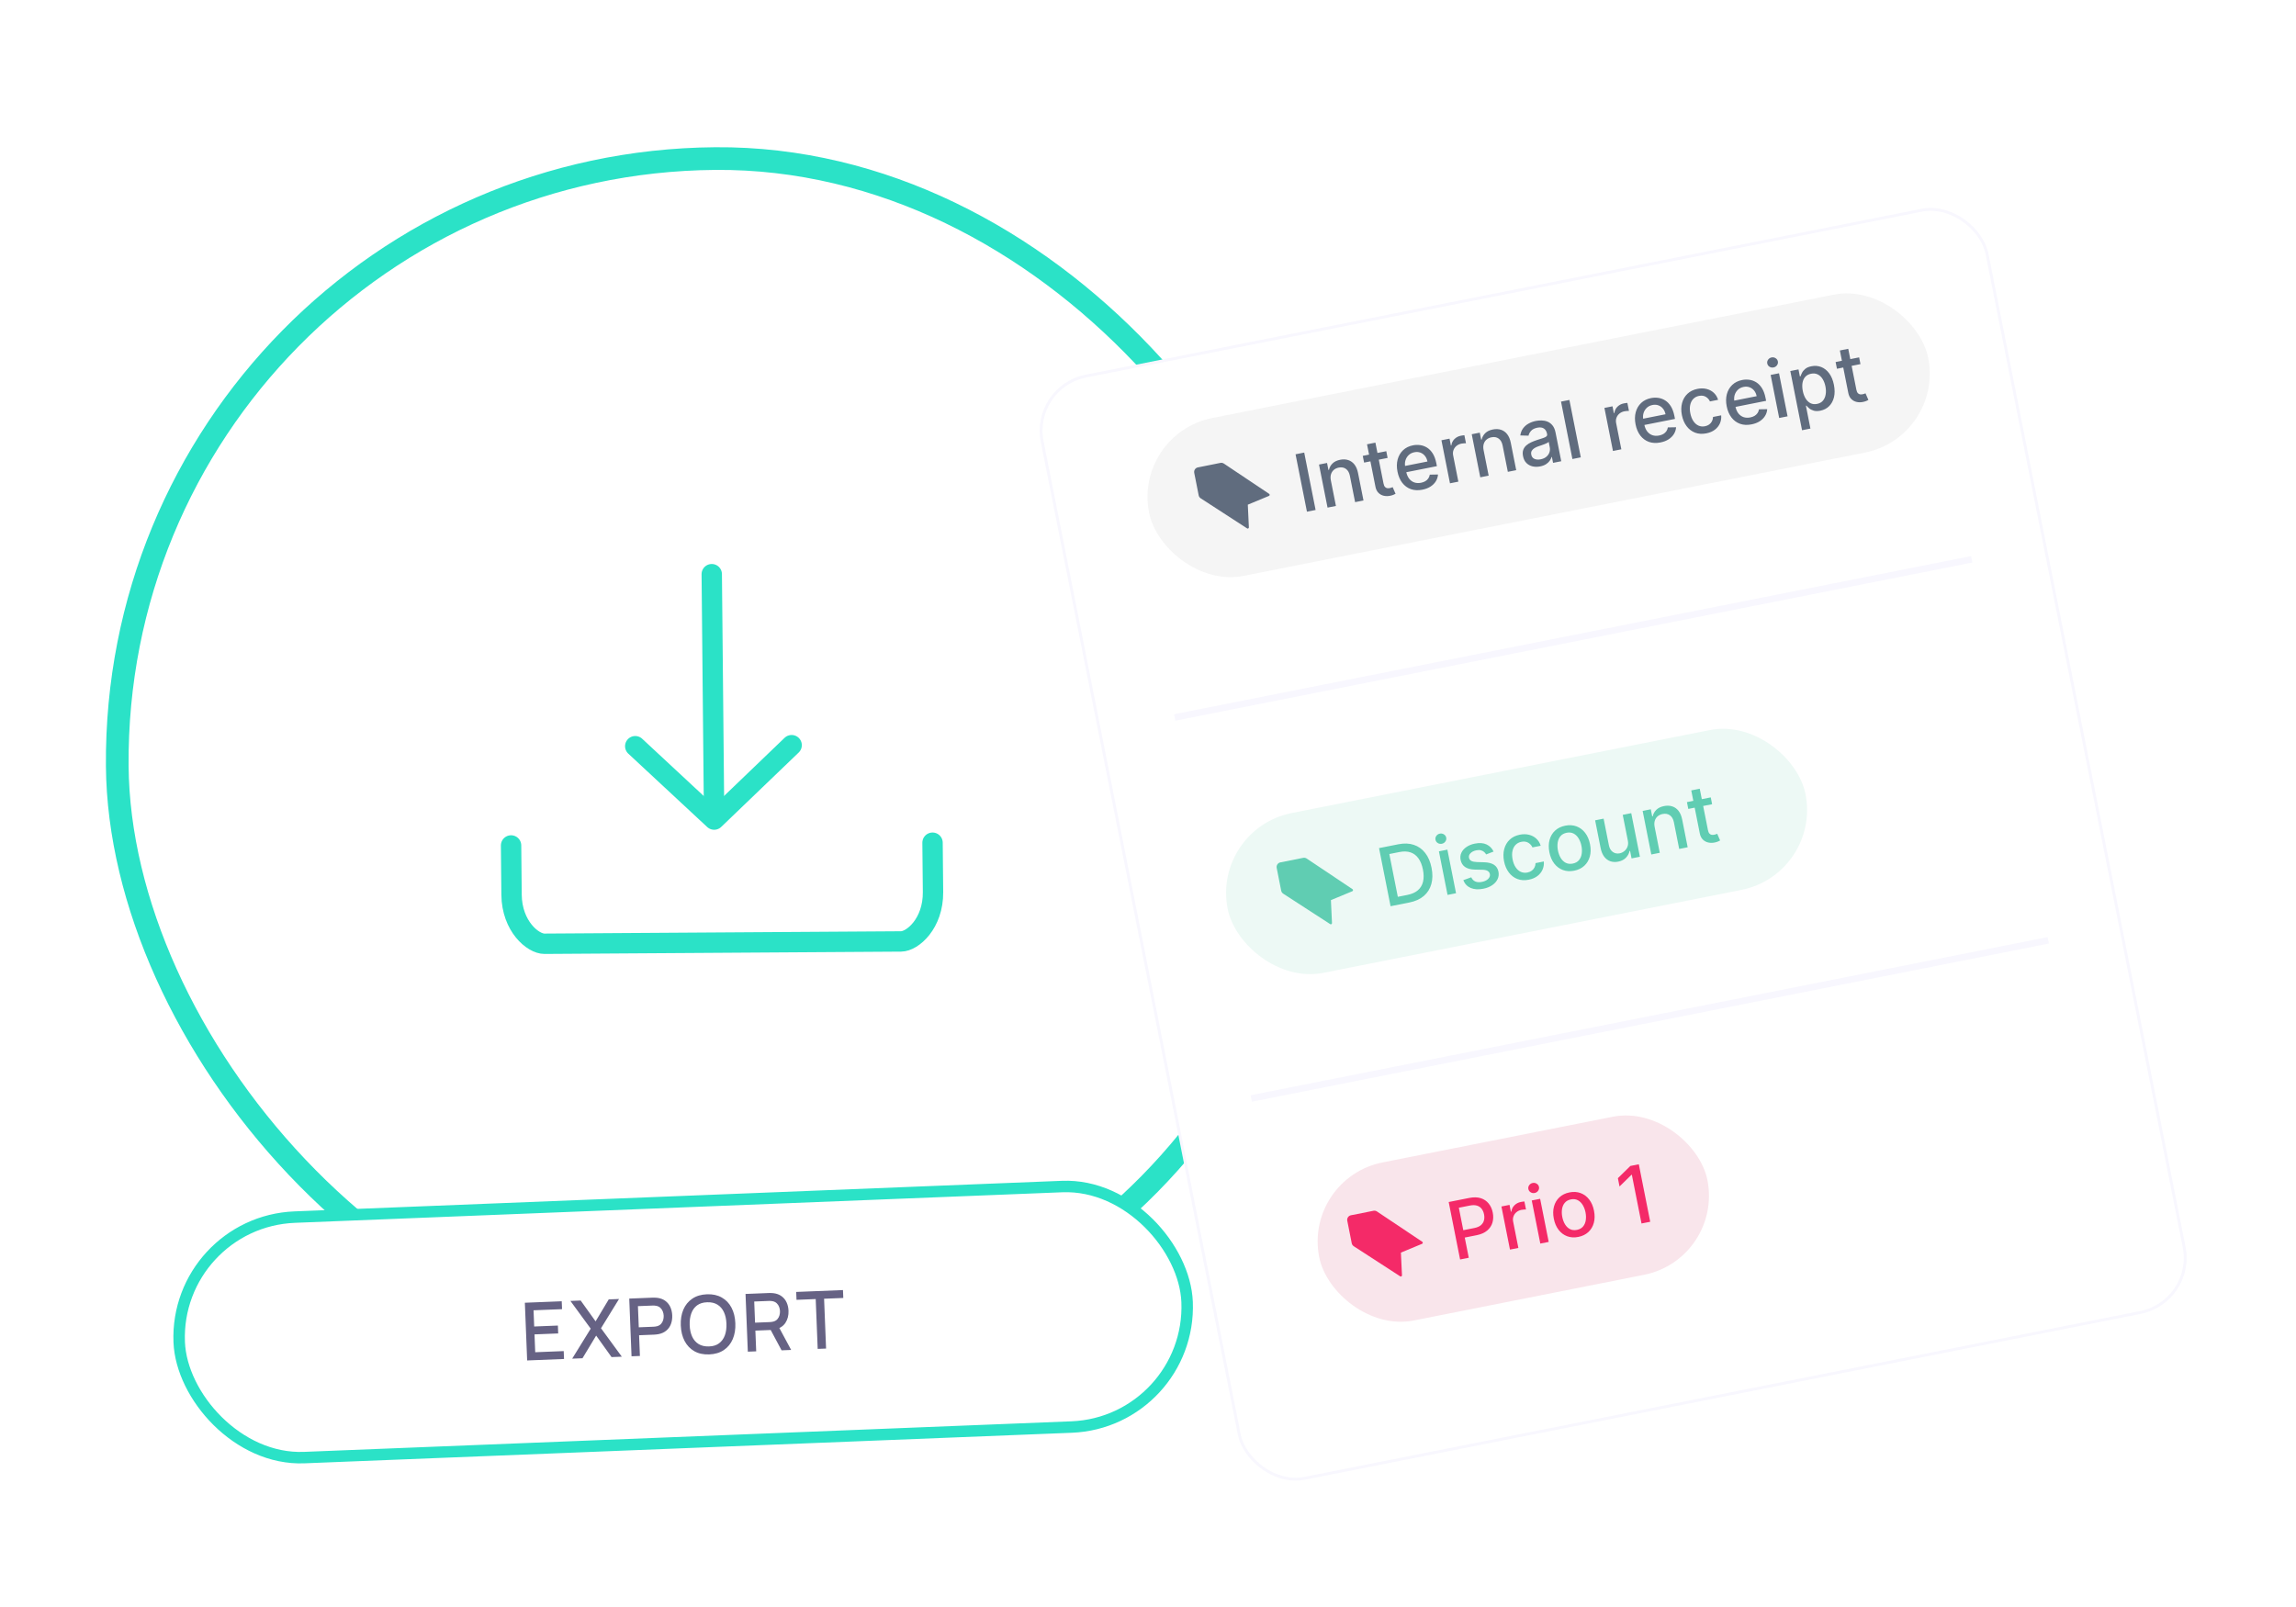 <svg width="500" height="350" viewBox="0 0 500 350" fill="none" xmlns="http://www.w3.org/2000/svg">
<g clip-path="url(#clip0_10915_23650)">
<rect x="24.489" y="35.583" width="262.518" height="262.518" rx="131.259" transform="rotate(-0.457 24.489 35.583)" fill="white"/>
<path d="M111.297 184.137L111.401 194.866C111.468 201.752 116.072 205.565 118.566 205.548L196.226 205.042C198.721 205.026 203.249 201.153 203.182 194.267L203.078 183.538" stroke="#2BE2C7" stroke-width="4.436" stroke-linecap="round" stroke-linejoin="round"/>
<path d="M138.336 162.52L155.522 178.502L172.395 162.297" stroke="#2BE2C7" stroke-width="4.436" stroke-linecap="round" stroke-linejoin="round"/>
<path d="M154.999 125.053L155.473 173.719" stroke="#2BE2C7" stroke-width="4.436" stroke-linecap="round" stroke-linejoin="round"/>
<rect x="24.489" y="35.583" width="262.518" height="262.518" rx="131.259" transform="rotate(-0.457 24.489 35.583)" stroke="#2BE2C7" stroke-width="4.94"/>
<g filter="url(#filter0_d_10915_23650)">
<rect x="37.984" y="255.102" width="219.663" height="52.42" rx="26.21" transform="rotate(-2.281 37.984 255.102)" fill="white"/>
<path d="M114.799 285.28L114.298 272.709L122.329 272.389L122.398 274.109L116.191 274.356L116.331 277.883L121.491 277.678L121.559 279.397L116.4 279.603L116.555 283.488L122.761 283.24L122.83 284.96L114.799 285.28ZM124.605 284.889L128.638 278.355L124.218 272.314L126.453 272.225L129.703 276.765L132.564 271.982L134.807 271.893L130.882 278.265L135.413 284.459L133.178 284.548L129.826 279.864L126.849 284.8L124.605 284.889ZM137.53 284.375L137.03 271.804L142.11 271.602C142.232 271.597 142.384 271.597 142.565 271.601C142.746 271.6 142.918 271.61 143.082 271.633C143.785 271.716 144.376 271.931 144.856 272.279C145.342 272.627 145.713 273.076 145.968 273.625C146.223 274.175 146.364 274.787 146.391 275.462C146.418 276.143 146.326 276.767 146.116 277.335C145.905 277.903 145.572 278.38 145.115 278.765C144.664 279.151 144.091 279.412 143.397 279.551C143.235 279.581 143.061 279.605 142.876 279.624C142.696 279.643 142.548 279.655 142.431 279.659L139.175 279.789L139.355 284.302L137.53 284.375ZM139.106 278.06L142.292 277.933C142.409 277.929 142.537 277.918 142.676 277.901C142.821 277.883 142.957 277.857 143.084 277.823C143.453 277.721 143.746 277.549 143.964 277.307C144.181 277.06 144.333 276.78 144.42 276.467C144.507 276.155 144.544 275.844 144.531 275.536C144.519 275.228 144.458 274.924 144.347 274.625C144.235 274.321 144.062 274.057 143.825 273.833C143.589 273.603 143.283 273.452 142.907 273.38C142.777 273.35 142.64 273.332 142.494 273.326C142.354 273.32 142.225 273.32 142.109 273.324L138.923 273.451L139.106 278.06ZM154.46 283.963C153.203 284.013 152.121 283.782 151.215 283.27C150.308 282.753 149.599 282.011 149.089 281.047C148.584 280.082 148.306 278.95 148.254 277.652C148.203 276.355 148.39 275.205 148.816 274.202C149.249 273.2 149.896 272.408 150.759 271.826C151.621 271.237 152.681 270.918 153.938 270.868C155.19 270.818 156.269 271.052 157.175 271.57C158.087 272.082 158.796 272.82 159.301 273.785C159.805 274.75 160.084 275.881 160.135 277.179C160.187 278.477 160 279.627 159.573 280.629C159.147 281.631 158.499 282.426 157.631 283.015C156.768 283.597 155.711 283.913 154.46 283.963ZM154.391 282.226C155.282 282.202 156.013 281.977 156.585 281.552C157.162 281.121 157.585 280.539 157.853 279.806C158.121 279.066 158.236 278.217 158.197 277.256C158.159 276.296 157.977 275.464 157.652 274.76C157.326 274.05 156.859 273.506 156.249 273.128C155.645 272.75 154.898 272.576 154.008 272.606C153.117 272.629 152.382 272.854 151.805 273.279C151.233 273.704 150.813 274.286 150.545 275.025C150.278 275.765 150.16 276.615 150.192 277.575C150.225 278.536 150.404 279.371 150.729 280.081C151.054 280.785 151.522 281.326 152.132 281.704C152.747 282.081 153.5 282.255 154.391 282.226ZM162.853 283.366L162.353 270.796L167.434 270.593C167.556 270.588 167.707 270.588 167.888 270.593C168.069 270.591 168.241 270.602 168.405 270.624C169.108 270.707 169.7 270.923 170.18 271.271C170.666 271.619 171.036 272.067 171.291 272.617C171.546 273.166 171.687 273.778 171.714 274.453C171.754 275.454 171.532 276.329 171.049 277.077C170.566 277.819 169.816 278.3 168.798 278.522L168.06 278.639L164.498 278.78L164.678 283.294L162.853 283.366ZM170.204 283.074L167.521 278.057L169.344 277.512L172.29 282.99L170.204 283.074ZM164.429 277.052L167.616 276.925C167.732 276.92 167.86 276.909 167.999 276.892C168.144 276.875 168.28 276.849 168.407 276.815C168.776 276.713 169.069 276.541 169.287 276.299C169.504 276.051 169.657 275.771 169.743 275.459C169.83 275.146 169.867 274.836 169.855 274.528C169.842 274.219 169.781 273.915 169.67 273.617C169.559 273.312 169.385 273.048 169.149 272.824C168.912 272.595 168.606 272.444 168.23 272.371C168.101 272.342 167.963 272.324 167.817 272.318C167.677 272.312 167.549 272.311 167.432 272.316L164.246 272.443L164.429 277.052ZM178.069 282.76L177.637 271.909L173.456 272.076L173.387 270.356L183.575 269.95L183.643 271.67L179.462 271.837L179.894 282.688L178.069 282.76Z" fill="#666284"/>
<rect x="37.984" y="255.102" width="219.663" height="52.42" rx="26.21" transform="rotate(-2.281 37.984 255.102)" stroke="#2BE2C7" stroke-width="2.496"/>
</g>
<g filter="url(#filter1_d_10915_23650)">
<rect x="224.594" y="78.887" width="209.777" height="244.74" rx="12.123" transform="rotate(-11.225 224.594 78.887)" fill="white"/>
<rect x="224.594" y="78.887" width="209.777" height="244.74" rx="12.123" transform="rotate(-11.225 224.594 78.887)" stroke="#F8F7FE" stroke-width="0.622"/>
</g>
<rect x="246.82" y="94.449" width="172.984" height="35.056" rx="17.528" transform="rotate(-11.225 246.82 94.449)" fill="#F5F5F5"/>
<path d="M276.385 107.562L266.527 100.969C266.302 100.819 266.033 100.765 265.768 100.817C265.767 100.817 265.767 100.818 265.766 100.818L260.864 101.794C260.317 101.903 259.96 102.437 260.069 102.984L261.036 107.879C261.089 108.148 261.252 108.387 261.482 108.534L271.577 115.078C271.634 115.115 271.701 115.127 271.764 115.114C271.791 115.109 271.817 115.099 271.841 115.086C271.923 115.038 271.972 114.949 271.968 114.854L271.736 109.917L276.341 108.006C276.427 107.97 276.487 107.89 276.496 107.797C276.505 107.704 276.462 107.614 276.385 107.562Z" fill="#606C7E"/>
<path d="M284.018 98.567L286.499 111.071L284.613 111.445L282.131 98.942L284.018 98.567ZM289.82 104.624L290.925 110.192L289.1 110.555L287.239 101.177L288.991 100.829L289.294 102.355L289.41 102.332C289.527 101.793 289.786 101.327 290.186 100.935C290.59 100.541 291.144 100.275 291.849 100.135C292.488 100.008 293.074 100.032 293.608 100.205C294.14 100.374 294.591 100.695 294.96 101.168C295.329 101.64 295.59 102.263 295.743 103.036L296.927 109.001L295.101 109.364L293.961 103.619C293.826 102.939 293.544 102.443 293.114 102.13C292.683 101.814 292.158 101.717 291.54 101.84C291.116 101.924 290.758 102.09 290.465 102.339C290.175 102.587 289.97 102.907 289.849 103.299C289.732 103.686 289.722 104.128 289.82 104.624ZM301.892 98.269L302.182 99.734L297.06 100.751L296.769 99.285L301.892 98.269ZM297.697 96.766L299.523 96.404L301.283 105.275C301.353 105.629 301.459 105.885 301.601 106.043C301.741 106.197 301.901 106.29 302.081 106.322C302.264 106.349 302.455 106.343 302.655 106.304C302.801 106.275 302.928 106.239 303.033 106.197C303.139 106.155 303.222 106.121 303.28 106.097L303.909 107.54C303.811 107.601 303.669 107.672 303.482 107.751C303.295 107.835 303.056 107.908 302.763 107.97C302.285 108.073 301.82 108.077 301.369 107.98C300.919 107.883 300.528 107.673 300.197 107.35C299.867 107.026 299.645 106.582 299.533 106.016L297.697 96.766ZM309.751 106.653C308.827 106.837 307.992 106.797 307.246 106.535C306.503 106.268 305.879 105.81 305.374 105.161C304.872 104.508 304.525 103.695 304.332 102.722C304.141 101.761 304.152 100.879 304.365 100.075C304.582 99.271 304.973 98.599 305.539 98.059C306.108 97.519 306.829 97.162 307.7 96.99C308.229 96.885 308.759 96.87 309.29 96.947C309.822 97.023 310.322 97.21 310.791 97.506C311.26 97.802 311.668 98.226 312.015 98.779C312.36 99.328 312.618 100.028 312.787 100.879L312.915 101.526L305.46 103.005L305.189 101.638L310.855 100.514C310.759 100.033 310.577 99.627 310.308 99.296C310.039 98.96 309.705 98.719 309.309 98.574C308.916 98.428 308.483 98.401 308.011 98.495C307.498 98.597 307.076 98.812 306.743 99.14C306.414 99.464 306.185 99.847 306.058 100.292C305.933 100.731 305.918 101.184 306.01 101.653L306.223 102.721C306.347 103.348 306.563 103.859 306.87 104.255C307.181 104.65 307.559 104.924 308.004 105.077C308.448 105.226 308.936 105.247 309.47 105.142C309.816 105.073 310.121 104.961 310.387 104.807C310.652 104.649 310.868 104.449 311.036 104.209C311.204 103.968 311.314 103.69 311.366 103.376L313.155 103.344C313.118 103.88 312.958 104.375 312.676 104.829C312.397 105.278 312.01 105.661 311.514 105.98C311.022 106.293 310.434 106.518 309.751 106.653ZM315.762 105.264L313.901 95.886L315.665 95.536L315.961 97.025L316.059 97.006C316.129 96.467 316.352 96.011 316.726 95.636C317.103 95.257 317.567 95.012 318.116 94.903C318.23 94.881 318.365 94.858 318.522 94.835C318.682 94.812 318.808 94.798 318.9 94.792L319.247 96.538C319.169 96.532 319.035 96.536 318.843 96.549C318.65 96.557 318.46 96.58 318.272 96.617C317.841 96.703 317.474 96.871 317.173 97.121C316.875 97.366 316.66 97.669 316.528 98.03C316.396 98.386 316.37 98.767 316.451 99.174L317.587 104.901L315.762 105.264ZM323.081 98.024L324.186 103.592L322.36 103.954L320.499 94.576L322.251 94.229L322.554 95.755L322.67 95.732C322.788 95.192 323.046 94.727 323.446 94.334C323.851 93.941 324.405 93.674 325.109 93.535C325.748 93.408 326.334 93.431 326.868 93.604C327.401 93.774 327.851 94.094 328.22 94.567C328.589 95.04 328.85 95.663 329.004 96.436L330.187 102.401L328.362 102.763L327.222 97.018C327.087 96.338 326.804 95.842 326.374 95.53C325.943 95.213 325.419 95.117 324.8 95.24C324.377 95.323 324.018 95.49 323.725 95.738C323.436 95.986 323.231 96.306 323.11 96.698C322.992 97.085 322.982 97.527 323.081 98.024ZM335.406 101.581C334.812 101.699 334.252 101.696 333.729 101.571C333.204 101.443 332.759 101.195 332.394 100.827C332.033 100.459 331.792 99.967 331.67 99.353C331.565 98.823 331.58 98.368 331.716 97.985C331.852 97.603 332.073 97.278 332.379 97.01C332.686 96.742 333.042 96.514 333.449 96.328C333.857 96.141 334.277 95.978 334.71 95.837C335.259 95.66 335.704 95.517 336.046 95.406C336.387 95.292 336.627 95.17 336.767 95.041C336.906 94.912 336.954 94.738 336.91 94.518L336.902 94.475C336.796 93.942 336.564 93.559 336.204 93.325C335.849 93.091 335.376 93.033 334.786 93.15C334.171 93.272 333.714 93.504 333.414 93.847C333.117 94.185 332.935 94.533 332.866 94.889L331.073 94.839C331.163 94.228 331.369 93.71 331.69 93.282C332.015 92.85 332.418 92.503 332.899 92.243C333.379 91.978 333.903 91.79 334.468 91.677C334.843 91.603 335.249 91.569 335.686 91.575C336.126 91.577 336.552 91.657 336.965 91.816C337.381 91.975 337.75 92.246 338.072 92.631C338.393 93.012 338.621 93.544 338.757 94.228L339.992 100.455L338.21 100.809L337.955 99.527L337.882 99.541C337.811 99.801 337.68 100.068 337.489 100.343C337.298 100.617 337.032 100.867 336.692 101.091C336.351 101.315 335.923 101.478 335.406 101.581ZM335.512 100.037C336.017 99.937 336.428 99.751 336.747 99.481C337.069 99.21 337.292 98.895 337.416 98.536C337.543 98.172 337.569 97.805 337.496 97.435L337.256 96.226C337.204 96.304 337.09 96.39 336.914 96.484C336.741 96.574 336.541 96.662 336.313 96.75C336.084 96.833 335.861 96.913 335.643 96.99C335.425 97.063 335.243 97.125 335.096 97.175C334.751 97.29 334.442 97.43 334.17 97.594C333.902 97.757 333.701 97.955 333.565 98.19C333.433 98.419 333.399 98.696 333.464 99.022C333.553 99.474 333.788 99.782 334.168 99.948C334.547 100.11 334.995 100.14 335.512 100.037ZM341.768 87.106L344.249 99.61L342.424 99.972L339.942 87.469L341.768 87.106ZM351.255 98.22L349.394 88.842L351.159 88.492L351.454 89.982L351.552 89.962C351.623 89.424 351.845 88.967 352.219 88.592C352.597 88.213 353.06 87.969 353.61 87.86C353.723 87.837 353.859 87.814 354.015 87.792C354.175 87.769 354.301 87.754 354.393 87.749L354.74 89.495C354.663 89.489 354.528 89.492 354.336 89.505C354.143 89.514 353.953 89.537 353.766 89.574C353.334 89.659 352.968 89.827 352.666 90.077C352.368 90.323 352.153 90.626 352.022 90.986C351.889 91.342 351.863 91.724 351.944 92.131L353.081 97.858L351.255 98.22ZM361.597 96.364C360.673 96.548 359.838 96.508 359.092 96.246C358.35 95.979 357.726 95.521 357.221 94.872C356.719 94.219 356.371 93.406 356.178 92.433C355.987 91.472 355.999 90.59 356.211 89.786C356.428 88.982 356.819 88.31 357.385 87.77C357.955 87.23 358.675 86.873 359.546 86.701C360.075 86.596 360.605 86.581 361.137 86.658C361.668 86.734 362.168 86.921 362.637 87.217C363.106 87.513 363.514 87.937 363.861 88.49C364.207 89.039 364.464 89.739 364.633 90.59L364.761 91.237L357.307 92.716L357.035 91.349L362.701 90.225C362.606 89.744 362.424 89.338 362.155 89.007C361.885 88.671 361.552 88.43 361.155 88.285C360.762 88.139 360.33 88.112 359.857 88.206C359.345 88.308 358.922 88.523 358.589 88.851C358.26 89.175 358.032 89.558 357.904 90.003C357.78 90.442 357.764 90.895 357.857 91.364L358.069 92.432C358.193 93.059 358.409 93.57 358.716 93.966C359.027 94.361 359.405 94.635 359.85 94.788C360.294 94.937 360.783 94.958 361.316 94.853C361.662 94.784 361.968 94.672 362.233 94.518C362.498 94.36 362.714 94.16 362.882 93.92C363.05 93.679 363.16 93.401 363.212 93.087L365.002 93.055C364.964 93.591 364.804 94.086 364.522 94.54C364.243 94.989 363.856 95.372 363.361 95.691C362.869 96.004 362.281 96.229 361.597 96.364ZM371.596 94.38C370.688 94.56 369.866 94.51 369.129 94.229C368.396 93.943 367.781 93.47 367.287 92.811C366.792 92.152 366.452 91.352 366.265 90.412C366.076 89.46 366.088 88.584 366.302 87.784C366.515 86.98 366.906 86.308 367.476 85.768C368.045 85.228 368.772 84.87 369.655 84.694C370.367 84.553 371.028 84.559 371.639 84.713C372.248 84.863 372.77 85.14 373.206 85.544C373.646 85.948 373.961 86.459 374.151 87.077L372.374 87.429C372.189 87.009 371.89 86.675 371.477 86.427C371.068 86.178 370.573 86.111 369.991 86.227C369.482 86.328 369.063 86.551 368.734 86.895C368.408 87.235 368.188 87.672 368.074 88.207C367.959 88.737 367.968 89.336 368.1 90.003C368.236 90.687 368.457 91.257 368.763 91.712C369.069 92.168 369.439 92.494 369.871 92.692C370.308 92.888 370.785 92.936 371.302 92.833C371.648 92.764 371.949 92.639 372.204 92.457C372.463 92.27 372.665 92.038 372.808 91.76C372.956 91.481 373.035 91.165 373.045 90.812L374.822 90.459C374.877 91.078 374.787 91.659 374.552 92.201C374.317 92.742 373.95 93.204 373.45 93.587C372.955 93.969 372.337 94.233 371.596 94.38ZM381.442 92.426C380.518 92.609 379.684 92.57 378.938 92.308C378.195 92.04 377.571 91.582 377.066 90.934C376.564 90.28 376.216 89.467 376.023 88.495C375.833 87.534 375.844 86.652 376.057 85.848C376.274 85.044 376.665 84.371 377.23 83.832C377.8 83.292 378.52 82.935 379.391 82.762C379.92 82.657 380.451 82.643 380.982 82.719C381.513 82.796 382.014 82.982 382.483 83.278C382.952 83.574 383.36 83.999 383.706 84.552C384.052 85.101 384.31 85.801 384.478 86.652L384.607 87.299L377.152 88.778L376.881 87.411L382.547 86.286C382.451 85.806 382.269 85.4 382 85.068C381.731 84.733 381.397 84.492 381 84.347C380.607 84.2 380.175 84.174 379.703 84.268C379.19 84.37 378.767 84.585 378.435 84.913C378.106 85.236 377.877 85.62 377.749 86.064C377.625 86.504 377.609 86.957 377.702 87.425L377.914 88.494C378.039 89.121 378.254 89.632 378.561 90.028C378.873 90.423 379.251 90.697 379.695 90.85C380.14 90.999 380.628 91.02 381.161 90.914C381.507 90.846 381.813 90.734 382.079 90.58C382.343 90.422 382.56 90.222 382.728 89.982C382.896 89.741 383.006 89.463 383.057 89.148L384.847 89.117C384.81 89.653 384.65 90.148 384.367 90.602C384.088 91.05 383.701 91.434 383.206 91.752C382.714 92.066 382.126 92.29 381.442 92.426ZM387.454 91.036L385.593 81.659L387.418 81.296L389.279 90.674L387.454 91.036ZM386.227 80.029C385.91 80.092 385.616 80.04 385.346 79.874C385.08 79.702 384.917 79.468 384.858 79.171C384.798 78.87 384.859 78.591 385.041 78.335C385.226 78.074 385.477 77.912 385.795 77.849C386.112 77.786 386.404 77.84 386.671 78.011C386.941 78.178 387.106 78.412 387.166 78.713C387.225 79.01 387.162 79.289 386.976 79.55C386.795 79.806 386.545 79.966 386.227 80.029ZM392.433 93.703L389.874 80.809L391.657 80.455L391.958 81.975L392.111 81.945C392.178 81.729 392.286 81.472 392.435 81.176C392.583 80.88 392.815 80.602 393.132 80.34C393.447 80.074 393.896 79.884 394.478 79.768C395.235 79.618 395.948 79.675 396.618 79.94C397.289 80.205 397.864 80.664 398.345 81.317C398.83 81.97 399.173 82.803 399.374 83.816C399.575 84.83 399.579 85.732 399.385 86.524C399.19 87.311 398.836 87.959 398.323 88.467C397.81 88.971 397.175 89.297 396.418 89.448C395.848 89.561 395.363 89.558 394.962 89.438C394.566 89.318 394.241 89.15 393.987 88.934C393.732 88.718 393.53 88.521 393.381 88.343L393.271 88.365L394.258 93.341L392.433 93.703ZM392.593 85.143C392.724 85.802 392.935 86.361 393.224 86.82C393.514 87.278 393.868 87.612 394.286 87.821C394.703 88.026 395.174 88.076 395.7 87.972C396.245 87.864 396.672 87.629 396.981 87.267C397.289 86.901 397.487 86.45 397.575 85.912C397.667 85.373 397.651 84.791 397.526 84.164C397.404 83.545 397.2 83.008 396.915 82.553C396.634 82.097 396.28 81.763 395.853 81.551C395.43 81.339 394.944 81.288 394.395 81.397C393.865 81.502 393.445 81.727 393.133 82.072C392.825 82.417 392.625 82.852 392.535 83.377C392.445 83.903 392.464 84.492 392.593 85.143ZM404.863 77.834L405.153 79.3L400.031 80.316L399.74 78.851L404.863 77.834ZM400.668 76.332L402.494 75.969L404.254 84.84C404.324 85.194 404.43 85.451 404.571 85.609C404.712 85.763 404.872 85.856 405.052 85.888C405.235 85.915 405.426 85.909 405.626 85.869C405.772 85.84 405.898 85.804 406.004 85.762C406.11 85.72 406.192 85.687 406.251 85.662L406.88 87.105C406.782 87.167 406.64 87.237 406.452 87.317C406.266 87.4 406.027 87.473 405.734 87.535C405.256 87.639 404.791 87.642 404.34 87.546C403.89 87.449 403.499 87.239 403.168 86.915C402.837 86.591 402.616 86.147 402.504 85.581L400.668 76.332Z" fill="#606C7E"/>
<rect x="283.867" y="256.59" width="86.191" height="35.092" rx="17.546" transform="rotate(-11.225 283.867 256.59)" fill="#F9E5EB"/>
<path d="M309.73 270.454L299.862 263.855C299.637 263.704 299.367 263.65 299.102 263.703C299.102 263.703 299.101 263.703 299.101 263.703L294.193 264.681C293.646 264.79 293.289 265.324 293.397 265.872L294.366 270.772C294.419 271.041 294.582 271.281 294.811 271.428L304.917 277.979C304.974 278.015 305.041 278.027 305.105 278.015C305.131 278.009 305.157 278 305.182 277.986C305.264 277.939 305.313 277.849 305.309 277.754L305.076 272.812L309.686 270.899C309.773 270.863 309.832 270.783 309.841 270.69C309.85 270.597 309.808 270.506 309.73 270.454Z" fill="#F42A68"/>
<path d="M317.966 274.312L315.482 261.795L319.943 260.91C320.917 260.717 321.759 260.734 322.469 260.961C323.179 261.189 323.754 261.579 324.194 262.131C324.633 262.679 324.928 263.336 325.08 264.102C325.233 264.872 325.21 265.597 325.01 266.276C324.813 266.95 324.429 267.53 323.856 268.017C323.287 268.498 322.517 268.835 321.548 269.027L318.48 269.636L318.162 268.035L321.059 267.46C321.674 267.338 322.152 267.133 322.493 266.845C322.833 266.553 323.056 266.204 323.162 265.798C323.268 265.391 323.273 264.952 323.18 264.479C323.086 264.007 322.913 263.605 322.661 263.274C322.409 262.943 322.069 262.711 321.64 262.581C321.216 262.449 320.69 262.445 320.063 262.57L317.691 263.04L319.854 273.937L317.966 274.312ZM328.827 272.157L326.965 262.769L328.731 262.418L329.027 263.91L329.125 263.89C329.195 263.351 329.418 262.894 329.793 262.519C330.17 262.139 330.634 261.895 331.184 261.785C331.298 261.763 331.434 261.74 331.59 261.718C331.751 261.694 331.877 261.68 331.969 261.674L332.316 263.422C332.238 263.416 332.104 263.42 331.911 263.433C331.718 263.441 331.528 263.464 331.341 263.501C330.909 263.587 330.542 263.755 330.24 264.006C329.941 264.251 329.726 264.554 329.595 264.915C329.462 265.272 329.436 265.654 329.517 266.061L330.655 271.794L328.827 272.157ZM335.433 270.846L333.57 261.458L335.397 261.096L337.26 270.483L335.433 270.846ZM334.205 259.827C333.887 259.89 333.593 259.838 333.323 259.671C333.056 259.5 332.893 259.265 332.834 258.968C332.774 258.666 332.835 258.387 333.017 258.131C333.203 257.87 333.454 257.708 333.772 257.645C334.09 257.582 334.382 257.636 334.649 257.807C334.919 257.974 335.085 258.208 335.144 258.509C335.203 258.807 335.14 259.086 334.955 259.347C334.773 259.604 334.523 259.763 334.205 259.827ZM343.71 269.4C342.83 269.575 342.022 269.525 341.286 269.252C340.55 268.979 339.929 268.516 339.422 267.862C338.916 267.209 338.566 266.398 338.374 265.428C338.181 264.454 338.193 263.567 338.411 262.765C338.629 261.964 339.026 261.297 339.601 260.763C340.177 260.229 340.905 259.875 341.786 259.701C342.666 259.526 343.474 259.575 344.21 259.849C344.946 260.122 345.567 260.587 346.075 261.244C346.582 261.902 346.932 262.717 347.126 263.691C347.318 264.661 347.305 265.544 347.086 266.341C346.868 267.139 346.47 267.804 345.894 268.338C345.318 268.871 344.59 269.225 343.71 269.4ZM343.412 267.865C343.982 267.751 344.425 267.507 344.74 267.131C345.055 266.755 345.253 266.299 345.332 265.762C345.416 265.225 345.398 264.654 345.279 264.051C345.16 263.452 344.959 262.92 344.676 262.456C344.397 261.986 344.039 261.636 343.604 261.404C343.168 261.173 342.665 261.114 342.095 261.227C341.52 261.341 341.074 261.589 340.756 261.97C340.441 262.35 340.243 262.81 340.16 263.352C340.08 263.889 340.099 264.457 340.218 265.055C340.338 265.659 340.537 266.193 340.816 266.658C341.099 267.123 341.457 267.469 341.892 267.696C342.331 267.923 342.838 267.979 343.412 267.865ZM356.884 253.579L359.368 266.096L357.473 266.472L355.365 255.85L355.292 255.864L352.685 258.414L352.326 256.605L355.044 253.944L356.884 253.579Z" fill="#F42A68"/>
<rect x="263.898" y="180.531" width="128.289" height="35.481" rx="17.74" transform="rotate(-11.225 263.898 180.531)" fill="#EDF9F5"/>
<path d="M294.538 193.661L284.561 186.988C284.334 186.836 284.06 186.781 283.792 186.834C283.792 186.834 283.791 186.835 283.791 186.835L278.829 187.823C278.276 187.933 277.915 188.474 278.024 189.027L279.004 193.982C279.057 194.254 279.222 194.496 279.454 194.645L289.672 201.268C289.729 201.305 289.797 201.318 289.862 201.305C289.889 201.299 289.915 201.29 289.939 201.276C290.023 201.228 290.072 201.137 290.068 201.041L289.833 196.044L294.494 194.11C294.581 194.074 294.642 193.993 294.651 193.899C294.66 193.805 294.617 193.713 294.538 193.661Z" fill="#60CDB2"/>
<path d="M306.921 196.559L302.824 197.372L300.313 184.716L304.54 183.877C305.78 183.631 306.895 183.673 307.885 184.004C308.875 184.33 309.7 184.917 310.361 185.767C311.025 186.611 311.488 187.69 311.749 189.004C312.01 190.323 311.994 191.503 311.7 192.547C311.41 193.589 310.863 194.455 310.058 195.146C309.252 195.833 308.207 196.303 306.921 196.559ZM304.403 195.324L306.485 194.911C307.449 194.72 308.215 194.379 308.781 193.89C309.347 193.397 309.72 192.773 309.9 192.018C310.079 191.258 310.069 190.378 309.87 189.377C309.673 188.384 309.347 187.573 308.893 186.944C308.442 186.314 307.871 185.882 307.177 185.647C306.484 185.412 305.676 185.386 304.753 185.569L302.554 186.006L304.403 195.324ZM315.234 194.909L313.351 185.417L315.198 185.051L317.082 194.542L315.234 194.909ZM313.993 183.768C313.672 183.831 313.374 183.779 313.101 183.611C312.831 183.437 312.667 183.2 312.607 182.9C312.546 182.595 312.608 182.313 312.792 182.054C312.98 181.789 313.234 181.625 313.555 181.562C313.877 181.498 314.172 181.553 314.442 181.726C314.715 181.895 314.882 182.131 314.943 182.436C315.002 182.737 314.938 183.019 314.751 183.283C314.567 183.542 314.314 183.704 313.993 183.768ZM325.256 185.463L323.64 186.092C323.528 185.892 323.376 185.71 323.185 185.547C322.999 185.382 322.765 185.264 322.485 185.191C322.205 185.118 321.874 185.12 321.491 185.196C320.968 185.3 320.554 185.504 320.251 185.808C319.946 186.108 319.83 186.441 319.903 186.808C319.966 187.125 320.134 187.357 320.407 187.504C320.681 187.651 321.091 187.735 321.639 187.755L323.215 187.801C324.129 187.83 324.841 188.012 325.353 188.347C325.865 188.682 326.187 189.186 326.321 189.857C326.434 190.426 326.369 190.965 326.128 191.475C325.89 191.981 325.504 192.417 324.968 192.784C324.437 193.151 323.789 193.41 323.023 193.562C321.96 193.773 321.048 193.719 320.286 193.399C319.524 193.075 318.983 192.508 318.664 191.698L320.396 191.071C320.6 191.515 320.898 191.822 321.292 191.992C321.684 192.158 322.159 192.186 322.715 192.076C323.32 191.955 323.779 191.734 324.092 191.41C324.404 191.083 324.523 190.736 324.451 190.369C324.392 190.073 324.231 189.846 323.969 189.688C323.71 189.529 323.344 189.444 322.871 189.431L321.194 189.397C320.268 189.371 319.55 189.18 319.038 188.823C318.53 188.466 318.209 187.949 318.075 187.274C317.964 186.713 318.023 186.192 318.253 185.71C318.483 185.227 318.85 184.814 319.356 184.47C319.86 184.121 320.469 183.876 321.182 183.735C322.207 183.531 323.059 183.594 323.736 183.922C324.413 184.245 324.919 184.759 325.256 185.463ZM332.933 191.596C332.014 191.778 331.182 191.727 330.436 191.442C329.693 191.153 329.072 190.675 328.571 190.008C328.071 189.341 327.726 188.531 327.537 187.58C327.346 186.616 327.358 185.729 327.574 184.92C327.79 184.106 328.186 183.426 328.762 182.879C329.339 182.332 330.074 181.97 330.968 181.793C331.689 181.65 332.358 181.656 332.976 181.812C333.592 181.963 334.121 182.244 334.562 182.653C335.007 183.061 335.326 183.578 335.519 184.204L333.72 184.561C333.533 184.135 333.231 183.797 332.813 183.546C332.399 183.294 331.897 183.227 331.308 183.344C330.793 183.446 330.369 183.671 330.036 184.02C329.706 184.364 329.483 184.806 329.368 185.347C329.252 185.884 329.261 186.49 329.395 187.166C329.532 187.858 329.756 188.435 330.065 188.896C330.375 189.356 330.749 189.687 331.187 189.887C331.629 190.086 332.112 190.134 332.635 190.03C332.985 189.96 333.29 189.834 333.548 189.649C333.811 189.46 334.014 189.225 334.16 188.944C334.309 188.661 334.389 188.341 334.4 187.984L336.198 187.627C336.254 188.254 336.163 188.842 335.925 189.39C335.687 189.938 335.315 190.406 334.809 190.793C334.308 191.179 333.682 191.447 332.933 191.596ZM342.806 189.636C341.916 189.813 341.099 189.763 340.355 189.487C339.611 189.211 338.982 188.742 338.47 188.082C337.958 187.421 337.605 186.601 337.41 185.62C337.215 184.636 337.227 183.738 337.448 182.928C337.668 182.118 338.069 181.443 338.651 180.904C339.234 180.364 339.97 180.006 340.86 179.83C341.749 179.653 342.566 179.703 343.311 179.979C344.055 180.255 344.683 180.726 345.196 181.39C345.709 182.055 346.064 182.88 346.259 183.864C346.454 184.845 346.44 185.738 346.219 186.544C345.998 187.35 345.596 188.023 345.014 188.562C344.432 189.102 343.696 189.46 342.806 189.636ZM342.504 188.084C343.081 187.97 343.529 187.722 343.847 187.342C344.166 186.962 344.365 186.501 344.446 185.958C344.531 185.415 344.513 184.838 344.392 184.228C344.271 183.623 344.068 183.085 343.782 182.615C343.5 182.14 343.138 181.786 342.698 181.552C342.258 181.319 341.749 181.259 341.172 181.373C340.592 181.489 340.14 181.739 339.818 182.124C339.501 182.508 339.3 182.974 339.216 183.521C339.135 184.064 339.155 184.638 339.275 185.244C339.396 185.854 339.597 186.394 339.879 186.864C340.165 187.334 340.528 187.684 340.967 187.914C341.411 188.143 341.923 188.199 342.504 188.084ZM354.486 183.028L353.383 177.473L355.237 177.105L357.121 186.596L355.304 186.957L354.978 185.313L354.879 185.333C354.761 185.883 354.495 186.375 354.08 186.808C353.668 187.237 353.106 187.522 352.393 187.663C351.784 187.784 351.218 187.757 350.695 187.583C350.175 187.403 349.729 187.074 349.356 186.596C348.987 186.117 348.724 185.486 348.569 184.703L347.371 178.666L349.219 178.299L350.373 184.114C350.501 184.761 350.782 185.24 351.217 185.552C351.651 185.864 352.155 185.963 352.727 185.85C353.073 185.781 353.4 185.626 353.708 185.385C354.019 185.144 354.254 184.825 354.411 184.43C354.572 184.034 354.597 183.567 354.486 183.028ZM360.333 180.102L361.451 185.737L359.603 186.104L357.72 176.612L359.493 176.26L359.8 177.805L359.917 177.782C360.036 177.236 360.298 176.764 360.703 176.367C361.112 175.969 361.673 175.699 362.385 175.558C363.032 175.43 363.626 175.453 364.166 175.629C364.705 175.8 365.161 176.125 365.534 176.603C365.908 177.081 366.172 177.712 366.327 178.494L367.525 184.532L365.678 184.898L364.524 179.084C364.387 178.396 364.101 177.894 363.666 177.577C363.23 177.257 362.699 177.159 362.073 177.283C361.644 177.368 361.282 177.537 360.985 177.788C360.692 178.039 360.484 178.363 360.362 178.76C360.243 179.152 360.233 179.599 360.333 180.102ZM372.55 173.669L372.845 175.152L367.66 176.181L367.366 174.698L372.55 173.669ZM368.305 172.148L370.152 171.781L371.934 180.76C372.005 181.118 372.112 181.378 372.256 181.538C372.398 181.694 372.56 181.788 372.742 181.82C372.927 181.848 373.121 181.841 373.323 181.801C373.471 181.772 373.599 181.736 373.706 181.693C373.813 181.65 373.896 181.617 373.956 181.592L374.592 183.052C374.493 183.115 374.349 183.186 374.159 183.266C373.971 183.351 373.728 183.425 373.433 183.488C372.948 183.592 372.478 183.596 372.022 183.498C371.565 183.4 371.17 183.187 370.835 182.86C370.5 182.532 370.276 182.082 370.163 181.51L368.305 172.148Z" fill="#60CDB2"/>
<rect x="272.344" y="238.543" width="176.955" height="1.427" transform="rotate(-11.225 272.344 238.543)" fill="#F8F7FE"/>
<rect x="255.68" y="155.559" width="176.955" height="1.427" transform="rotate(-11.225 255.68 155.559)" fill="#F8F7FE"/>
</g>
<defs>
<filter id="filter0_d_10915_23650" x="-6.332" y="213.065" width="310.211" height="149.754" filterUnits="userSpaceOnUse" color-interpolation-filters="sRGB">
<feFlood flood-opacity="0" result="BackgroundImageFix"/>
<feColorMatrix in="SourceAlpha" type="matrix" values="0 0 0 0 0 0 0 0 0 0 0 0 0 0 0 0 0 0 127 0" result="hardAlpha"/>
<feOffset dy="11.023"/>
<feGaussianBlur stdDeviation="22.045"/>
<feColorMatrix type="matrix" values="0 0 0 0 0.169 0 0 0 0 0.886 0 0 0 0 0.78 0 0 0 0.3 0"/>
<feBlend mode="normal" in2="BackgroundImageFix" result="effect1_dropShadow_10915_23650"/>
<feBlend mode="normal" in="SourceGraphic" in2="effect1_dropShadow_10915_23650" result="shape"/>
</filter>
<filter id="filter1_d_10915_23650" x="204.875" y="23.719" width="292.843" height="320.327" filterUnits="userSpaceOnUse" color-interpolation-filters="sRGB">
<feFlood flood-opacity="0" result="BackgroundImageFix"/>
<feColorMatrix in="SourceAlpha" type="matrix" values="0 0 0 0 0 0 0 0 0 0 0 0 0 0 0 0 0 0 127 0" result="hardAlpha"/>
<feOffset dy="5.383"/>
<feGaussianBlur stdDeviation="10.765"/>
<feColorMatrix type="matrix" values="0 0 0 0 0.169 0 0 0 0 0.886 0 0 0 0 0.78 0 0 0 0.3 0"/>
<feBlend mode="normal" in2="BackgroundImageFix" result="effect1_dropShadow_10915_23650"/>
<feBlend mode="normal" in="SourceGraphic" in2="effect1_dropShadow_10915_23650" result="shape"/>
</filter>
<clipPath id="clip0_10915_23650">
<rect width="500" height="350" fill="white"/>
</clipPath>
</defs>
</svg>
